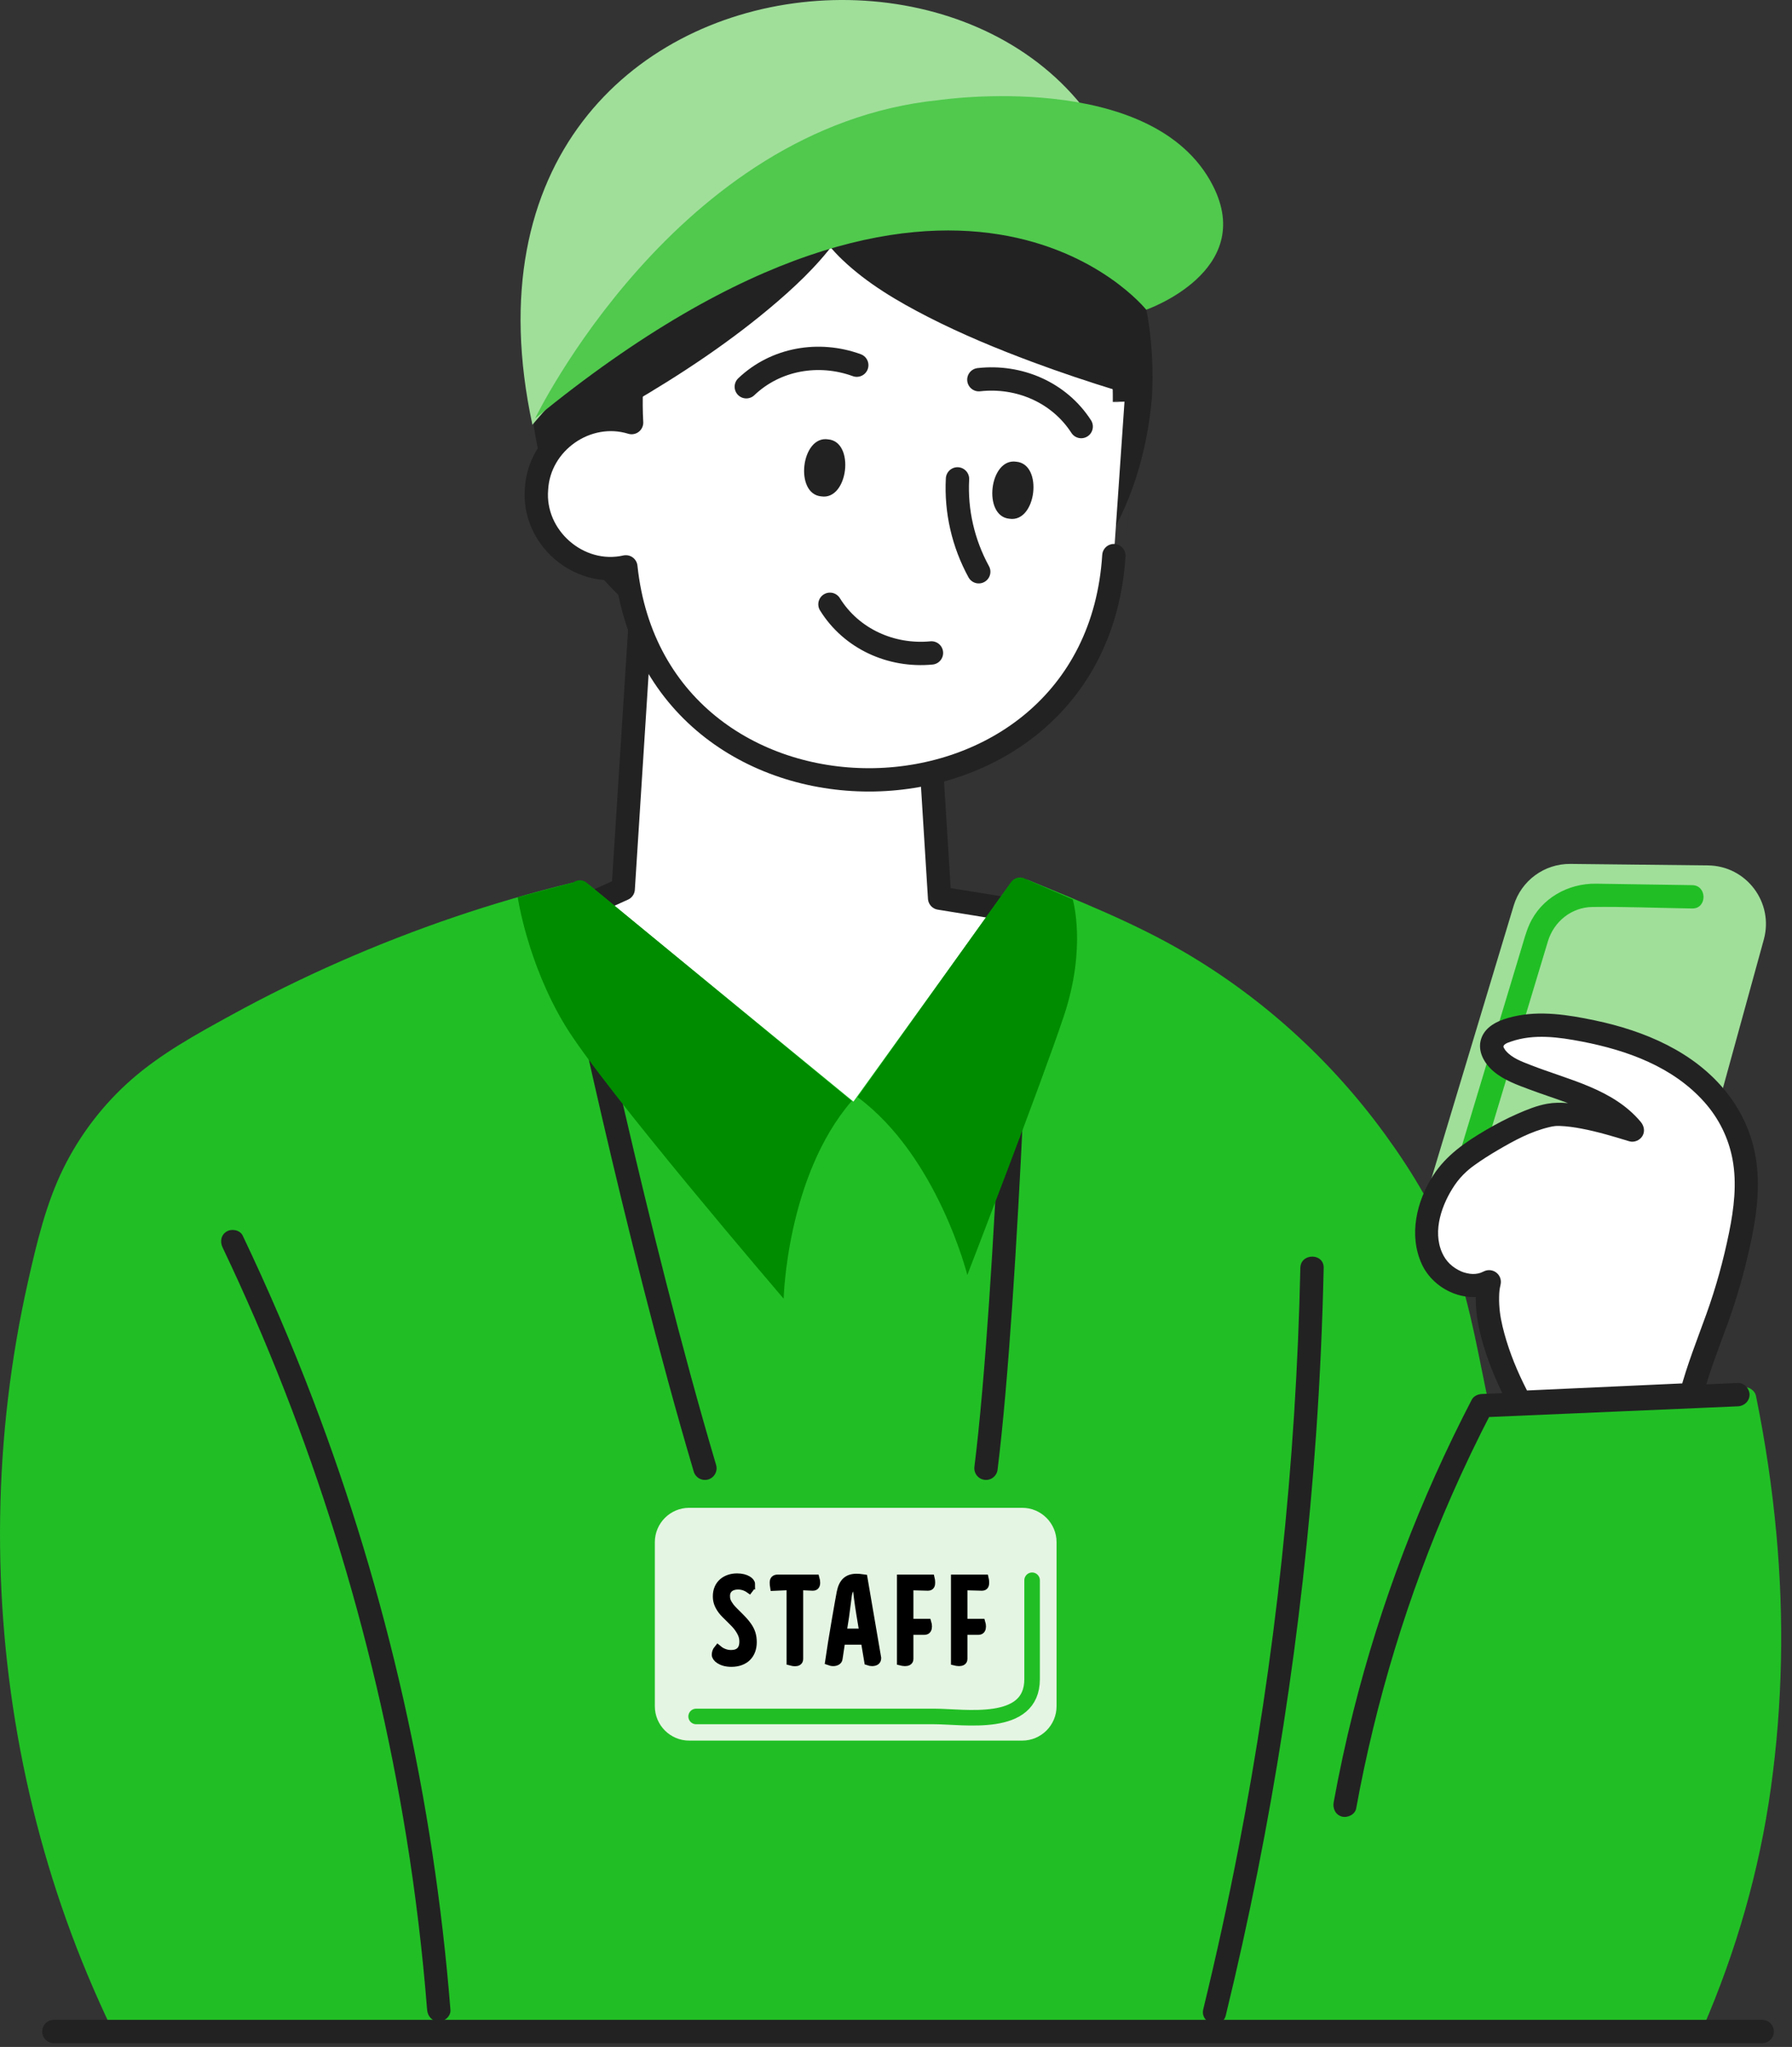 <svg fill="none" height="185" viewBox="0 0 162 185" width="162" xmlns="http://www.w3.org/2000/svg" xmlns:xlink="http://www.w3.org/1999/xlink"><rect x="0" y="0" width="162" height="185" fill="#333333" stroke="none"/><clipPath id="a"><path d="m0 0h161.029v184.66h-161.029z"/></clipPath><g clip-path="url(#a)"><path d="m104.14 35.87c1.917-36.952-52.985-40.735-56.156-3.874-1.917 36.951 52.984 40.734 56.156 3.874z" fill="#222"/><path d="m56.339 80.345 2.137-33.442c.407-7.309 5.732-12.999 12.165-12.999s11.758 5.691 12.165 12.999l2.137 34.268 10.213 1.653-16.529 25.62-31.404-23.967z" fill="#fff" stroke="#222" stroke-linecap="round" stroke-linejoin="round" stroke-width="2.109"/><path d="m48.503 44.186c-.373 4.365 3.81 8.013 8.075 7.046 2.767 26.148 42.435 25.514 44.118-1.016 0 .001.958-13.879.958-13.879.348-32.516-46.327-30.595-44.556 1.856-4.044-1.244-8.359 1.778-8.595 5.994z" fill="#fff" stroke="#222" stroke-linecap="round" stroke-linejoin="round" stroke-width="2.109"/><path d="m74.247 44.862c2.434.372 3.066-4.946.613-5.154-2.434-.372-3.066 4.946-.613 5.154z" fill="#222"/><path d="m91.26 46.883c2.434.372 3.066-4.945.613-5.154-2.434-.372-3.066 4.945-.613 5.154z" fill="#222"/><path d="m86.56 43.281c-.156 2.921.517 5.828 1.92 8.393" stroke="#222" stroke-linecap="round" stroke-linejoin="round" stroke-width="2.109"/><path d="m84.206 59.011c-3.632.347-7.236-1.266-9.177-4.396" stroke="#222" stroke-linecap="round" stroke-linejoin="round" stroke-width="2.109"/><path d="m88.49 34.316c3.625-.41 7.257 1.14 9.252 4.236" stroke="#222" stroke-linecap="round" stroke-linejoin="round" stroke-width="2.109"/><path d="m77.453 33.004c-3.428-1.248-7.322-.592-9.987 1.95" stroke="#222" stroke-linecap="round" stroke-linejoin="round" stroke-width="2.109"/><path d="m78.931 10.964c-16.784 10.736 14.607 20.988 22.918 23.495 3.876-13.056-10.537-24.873-22.918-23.495z" fill="#222"/><path d="m78.398 10.054c-2.492 1.602-5.073 3.827-5.365 6.97-.234 2.516 1.378 4.792 3.106 6.442 2.256 2.155 5.017 3.778 7.781 5.19 3.049 1.557 6.223 2.874 9.43 4.066 2.494.927 5.018 1.774 7.561 2.554.219.067.437.134.657.2.551.167 1.14-.2 1.297-.737 1.489-5.087.353-10.476-2.68-14.769-3.059-4.33-7.631-7.536-12.674-9.128-2.753-.869-5.705-1.244-8.582-.933-.566.061-1.054.441-1.054 1.055 0 .523.485 1.116 1.054 1.054 4.833-.522 9.568.89 13.628 3.525 3.892 2.526 7.163 6.343 8.378 10.837.697 2.573.654 5.207-.105 7.799l1.297-.737c-2.3-.694-4.584-1.442-6.846-2.253-1.475-.529-2.941-1.084-4.393-1.674-.376-.152-.75-.307-1.125-.465.169.071-.016-.007-.082-.035-.098-.042-.195-.083-.292-.125-.195-.084-.39-.168-.585-.254-.765-.335-1.526-.682-2.28-1.042-1.446-.69-2.869-1.429-4.249-2.244-.663-.392-1.315-.801-1.952-1.234-.299-.203-.595-.412-.886-.626-.074-.054-.147-.109-.221-.165-.03-.023-.221-.168-.11-.083.106.082-.097-.076-.137-.107-.07-.055-.139-.111-.208-.167-.517-.42-1.017-.864-1.484-1.34-.214-.218-.421-.442-.62-.675-.092-.108-.18-.219-.27-.329-.118-.142.138.192-.011-.015-.043-.06-.088-.119-.131-.179-.16-.225-.311-.456-.448-.695-.064-.111-.126-.224-.184-.338-.031-.06-.061-.121-.09-.183-.02-.043-.13-.285-.053-.11.074.168-.007-.018-.022-.058-.023-.061-.047-.123-.068-.185-.043-.122-.082-.246-.116-.371-.032-.115-.059-.23-.083-.346-.013-.062-.023-.125-.035-.187-.041-.216.004.063.004.039.002-.243-.037-.484-.027-.729.005-.117.028-.237.028-.353 0-.034-.049.253-.003.035.015-.073.027-.146.043-.219.055-.253.133-.499.223-.742.015-.04.098-.23.026-.067-.077.173.029-.057.047-.095.063-.132.131-.261.203-.389.149-.262.319-.508.495-.753.068-.094-.059.074-.058.073.03-.037.059-.075.089-.112.046-.056.092-.113.139-.168.114-.134.232-.265.352-.393.261-.276.537-.538.823-.789.143-.125.289-.248.437-.367.032-.026.221-.175.144-.116-.058.045.17-.128.23-.172.364-.268.738-.522 1.118-.766.479-.308.674-.936.378-1.443-.279-.476-.962-.688-1.443-.378z" fill="#222"/><path d="m71.332 8.641c16.673 7.335-7.318 22.572-15.002 27.032-5.974-11.174 2.988-25.914 15.002-27.032z" fill="#222"/><path d="m70.8 9.551c.751.333 1.485.704 2.179 1.142.278.175.547.363.811.558-.196-.145.159.129.213.175.133.112.262.227.388.346.201.19.392.39.571.601.047.055.091.112.138.167.16.188-.126-.192.007.011.075.115.159.225.232.341.137.215.247.441.364.666.033.064.087.222-.016-.046.023.059.047.118.07.178.051.138.096.277.136.418.061.22.102.443.14.668-.06-.354-.004.001.002.089.011.145.015.29.015.435-.001.232-.023.46-.043.691-.02.232.049-.255.003-.027-.013.063-.021.128-.033.191-.024.129-.052.257-.082.384-.058.239-.128.476-.207.709-.044.131-.092.26-.142.389-.025.065-.052.13-.079.195.112-.28.006-.018-.021.042-.24.533-.521 1.046-.83 1.542-.153.246-.313.487-.478.725-.092.133-.187.265-.283.395-.052.071-.332.44-.183.248-.404.52-.83 1.022-1.272 1.51-.966 1.066-2.006 2.064-3.084 3.017-.548.484-1.106.956-1.672 1.419-.272.222-.546.442-.822.66-.417.33-.472.371-.846.655-1.14.866-2.305 1.699-3.487 2.506-2.176 1.486-4.411 2.888-6.689 4.212l1.443.378c-1.029-1.941-1.639-4.207-1.739-6.353-.026-.568-.024-1.136.006-1.704.014-.275.035-.548.062-.822.013-.128.027-.255.042-.383.003-.023.032-.247.016-.133-.013.093.029-.193.028-.186.173-1.127.451-2.237.82-3.315 1.397-4.078 4.308-7.832 7.982-10.133.542-.339 1.101-.651 1.676-.931.61-.298.955-.444 1.615-.675.587-.206 1.185-.379 1.79-.517.691-.158 1.204-.238 1.793-.295.567-.055 1.054-.445 1.054-1.055 0-.528-.484-1.11-1.054-1.055-4.967.48-9.497 3.061-12.722 6.834-3.216 3.762-5.241 8.613-5.235 13.598.004 2.855.708 5.665 2.045 8.187.267.504.966.655 1.443.378 4.714-2.738 9.308-5.783 13.443-9.345 2.184-1.881 4.277-3.95 5.876-6.363 1.334-2.013 2.291-4.397 1.854-6.843-.556-3.117-3.48-5.11-6.172-6.303-.52-.231-1.133-.152-1.443.378-.263.449-.145 1.211.378 1.443z" fill="#222"/><path d="m153.004 182.822c2.079-4.77 3.766-9.711 4.874-14.796 2.969-13.621 2.663-27.814-.155-41.602l-24.018 1.345c-1.361-6.103-2.112-12.333-5.245-18.119-6.064-11.198-15.599-20.141-27.19-25.415-2.981-1.356-6.011-2.615-9.013-3.854l-14.908 20.698-24.89-20.39c-12.802 3.053-25.113 8.155-36.328 15.042-2.978 1.829-5.559 4.237-7.553 7.107-1.508 2.169-2.682 4.559-3.428 7.094-7.038 23.908-4.953 50.42 5.858 72.889z" fill="#21bf25"/><path d="m153.915 183.355c3.034-6.993 5.133-14.251 6.182-21.806 1.053-7.586 1.193-15.27.494-22.896-.384-4.199-1.007-8.379-1.851-12.51-.087-.429-.58-.798-1.017-.774-7.019.393-14.038.786-21.057 1.179-.987.056-1.974.111-2.961.166l1.017.774c-1.021-4.607-1.719-9.311-3.319-13.77-1.441-4.019-3.672-7.728-6.174-11.172-4.861-6.69-11.073-12.359-18.221-16.527-4.59-2.677-9.57-4.631-14.47-6.654-.456-.188-.94.136-1.191.485-4.358 6.051-8.716 12.101-13.074 18.152-.611.849-1.222 1.697-1.834 2.546l1.656-.214c-4.266-3.495-8.533-6.99-12.799-10.485-2.85-2.335-5.7-4.669-8.55-7.004l-2.692-2.205c-.228-.187-.456-.376-.685-.561-.501-.406-.919-.471-1.592-.308-7.203 1.743-14.236 4.144-21.021 7.122-3.371 1.48-6.677 3.107-9.904 4.879-3.106 1.704-6.272 3.439-8.951 5.781-2.554 2.232-4.675 4.999-6.173 8.042-1.577 3.205-2.41 6.748-3.193 10.215-1.577 6.985-2.419 14.145-2.523 21.305-.206 14.136 2.451 28.347 7.914 41.394.684 1.634 1.407 3.25 2.173 4.847.157.327.563.522.911.522h136.217c1.846 0 3.698.041 5.545 0 .078-.002.156 0 .234 0 .338 0 .768-.193.911-.522.537-1.232-1.28-2.307-1.821-1.065l.91-.522h-136.216c-1.836 0-3.712-.112-5.545 0-.078.005-.157 0-.235 0l.91.522c-7.303-15.232-10.557-32.298-9.664-49.151.224-4.231.709-8.445 1.467-12.614.737-4.053 1.577-8.265 3.059-12.121 1.476-3.84 4.026-7.247 7.193-9.855 1.632-1.344 3.475-2.405 5.298-3.464 1.91-1.109 3.85-2.168 5.816-3.175 8.773-4.491 18.071-7.907 27.653-10.204l-1.026-.271c2.811 2.303 5.622 4.606 8.434 6.909 4.458 3.652 8.916 7.304 13.374 10.956 1.027.842 2.055 1.684 3.082 2.525.56.459 1.232.376 1.656-.213 4.358-6.051 8.716-12.101 13.074-18.152.611-.849 1.222-1.697 1.834-2.546l-1.191.485c4.292 1.772 8.647 3.492 12.721 5.735 3.464 1.907 6.734 4.165 9.729 6.748 3.016 2.6 5.785 5.509 8.199 8.677 2.434 3.194 4.737 6.693 6.251 10.427 1.957 4.824 2.691 10.01 3.811 15.063.095.428.575.799 1.017.774l21.057-1.179c.987-.055 1.974-.11 2.961-.166l-1.017-.774c2.937 14.367 3.21 29.599-.518 43.852-1.05 4.012-2.444 7.931-4.094 11.734-.229.526-.151 1.126.378 1.443.444.266 1.217.143 1.443-.378z" fill="#21bf25"/><path d="m117.553 114.589c-.19 8.824-.752 17.64-1.687 26.416-.932 8.74-2.24 17.438-3.913 26.067-.942 4.863-2.002 9.704-3.175 14.517-.321 1.318 1.713 1.881 2.034.561 2.102-8.631 3.839-17.35 5.199-26.129 1.362-8.787 2.359-17.631 2.974-26.501.345-4.971.57-9.95.677-14.931.029-1.358-2.08-1.357-2.109 0z" fill="#222"/><path d="m20.12 112.738c4.024 8.436 7.434 17.157 10.211 26.08 2.772 8.906 4.915 18.007 6.406 27.215.838 5.176 1.459 10.386 1.875 15.613.045.568.452 1.054 1.055 1.054.536 0 1.1-.483 1.054-1.054-.75-9.445-2.17-18.839-4.255-28.082-2.082-9.23-4.824-18.311-8.203-27.149-1.909-4.995-4.019-9.915-6.322-14.741-.245-.514-.981-.649-1.443-.378-.526.307-.624.927-.378 1.442z" fill="#222"/><path d="m154.404 78.214-12.436-.135c-2.357-.025-4.447 1.51-5.127 3.766l-8.38 27.794c-1.002 3.325 1.413 6.698 4.883 6.821l13.075.462c2.452.087 4.642-1.522 5.293-3.887l7.74-28.121c.922-3.348-1.575-6.663-5.048-6.7z" fill="#a0df9a"/><path d="m152.982 79.998c-2.898-.044-5.797-.088-8.695-.132-2.54-.038-4.983 1.331-6.033 3.699-.302.682-.493 1.407-.708 2.12-.894 2.967-1.789 5.935-2.684 8.902-1.124 3.728-2.248 7.456-3.372 11.184-.606 2.011-1.213 4.023-1.819 6.034l-.118.391c-.393 1.303 1.642 1.859 2.034.561.515-1.709 1.03-3.417 1.545-5.126l3.254-10.792c.966-3.204 1.932-6.408 2.898-9.612.217-.718.432-1.437.65-2.155.549-1.807 2.15-3.076 4.017-3.1 2.905-.038 5.821.086 8.726.13l.305.005c1.358.021 1.359-2.089 0-2.109z" fill="#21bf25"/><path d="m152.889 126.047c1.051-4.018 2.517-6.727 3.568-10.745 1.071-4.097 2.134-8.487.739-12.485-1.01-2.895-3.247-5.256-5.873-6.837-2.626-1.582-5.628-2.441-8.646-2.977-2.212-.393-4.559-.608-6.648.222-.389.155-.785.362-1.005.719-.628 1.018.553 2.196 1.632 2.711 3.716 1.775 8.295 2.297 10.916 5.475-2.16-.656-4.347-1.317-6.601-1.424-2.255-.107-7.186 2.788-8.918 4.234-.902.753-1.597 1.731-2.126 2.78-.938 1.863-1.349 4.136-.47 6.028.878 1.892 3.346 3.082 5.178 2.084-.766 3.217 1.219 8.008 2.787 10.919z" fill="#fff"/><path d="m153.907 126.327c.601-2.278 1.459-4.463 2.266-6.673.843-2.308 1.51-4.669 2.038-7.069.536-2.435.904-4.963.585-7.453-.304-2.372-1.221-4.519-2.702-6.392-2.909-3.681-7.429-5.577-11.91-6.517-2.409-.506-4.962-.918-7.396-.341-1.148.273-2.479.771-2.885 1.994-.374 1.125.288 2.255 1.131 2.964.937.788 2.125 1.21 3.259 1.633 1.066.399 2.15.748 3.22 1.137 1.989.722 3.927 1.612 5.313 3.266l1.026-1.763c-1.423-.432-2.85-.866-4.313-1.143-1.202-.228-2.442-.43-3.658-.217-.943.165-1.846.538-2.719.919-.972.425-1.914.921-2.829 1.456-1.841 1.079-3.595 2.277-4.77 4.102-1.499 2.329-2.224 5.37-1.047 7.982 1.097 2.435 4.224 3.792 6.652 2.531l-1.549-1.191c-.457 2.009-.085 4.125.498 6.068.589 1.962 1.428 3.86 2.395 5.663.168.313.555.539.911.522 1.745-.079 3.49-.158 5.235-.237 2.768-.126 5.535-.252 8.303-.378.643-.029 1.286-.058 1.929-.088.569-.025 1.054-.466 1.054-1.054 0-.551-.483-1.081-1.054-1.055-1.745.08-3.49.159-5.235.238l-8.304.378c-.642.029-1.285.058-1.928.087l.91.523c-.865-1.614-1.604-3.276-2.142-5.027-.258-.839-.502-1.81-.598-2.61-.055-.454-.081-.914-.07-1.371.01-.484.035-.681.129-1.098.208-.916-.721-1.621-1.549-1.191-.317.165-.619.223-.982.217-.307-.006-.747-.108-1.006-.223-.814-.36-1.391-.899-1.747-1.7-.887-1.995-.008-4.413 1.137-6.106.306-.453.668-.863 1.073-1.231.135-.123.276-.239.419-.353.125-.101-.21.152.006-.006.093-.067.185-.137.278-.205.681-.491 1.392-.941 2.117-1.365 1.532-.898 2.977-1.679 4.651-2.081.088-.021.176-.041.265-.059.058-.011.43-.055.135-.028.175-.016.347-.027.522-.022.674.021 1.346.118 2.007.244 1.463.277 2.891.71 4.314 1.143.445.135.96-.09 1.191-.485.25-.428.138-.916-.165-1.278-2.501-2.982-6.497-3.777-9.953-5.131-.756-.297-1.655-.613-2.22-1.265-.186-.215-.094-.115-.07-.082.012.017-.182-.315-.117-.165.011.026-.097-.319-.059-.183.024.086.063-.174.003-.013-.029.079.098-.129.094-.125.196-.16.382-.208.607-.286 2.063-.718 4.313-.403 6.408.001 4.099.791 8.218 2.275 11.064 5.467 1.313 1.474 2.19 3.247 2.551 5.188.404 2.175.124 4.451-.313 6.598-.508 2.496-1.185 4.964-2.048 7.361-.839 2.329-1.759 4.622-2.392 7.02-.347 1.313 1.687 1.874 2.034.56z" fill="#222"/><path d="m122.601 163.439c1.775-9.714 4.66-19.24 8.633-28.283 1.127-2.567 2.34-5.094 3.633-7.581l-.911.522c2.621-.113 5.243-.225 7.864-.338l12.426-.535c.954-.041 1.908-.082 2.862-.123.569-.024 1.054-.467 1.054-1.054 0-.552-.483-1.079-1.054-1.055-2.622.113-5.243.226-7.865.339l-12.426.534c-.953.041-1.907.082-2.861.123-.361.016-.736.187-.911.522-4.639 8.927-8.249 18.395-10.7 28.153-.682 2.718-1.274 5.459-1.778 8.216-.102.559.153 1.137.736 1.297.512.141 1.195-.173 1.298-.737z" fill="#222"/><path d="m51.965 84.992s5.409 26.269 11.761 47.707" stroke="#222" stroke-linecap="round" stroke-linejoin="round" stroke-width="2.109"/><path d="m89.135 132.699c1.985-15.88 3.123-52.317 3.123-52.317" stroke="#222" stroke-linecap="round" stroke-linejoin="round" stroke-width="2.109"/><path d="m92.405 136.273h-30.097c-1.718 0-3.11 1.392-3.11 3.11v14.82c0 1.718 1.392 3.11 3.11 3.11h30.097c1.718 0 3.11-1.392 3.11-3.11v-14.82c0-1.718-1.392-3.11-3.11-3.11z" fill="#e5f5e3"/><path d="m62.932 155.13h12.443 9.103c2.691 0 8.826 1.095 8.826-3.374v-8.933" stroke="#21bf25" stroke-linecap="round" stroke-linejoin="round" stroke-width="1.406"/><path d="m92.58 79.388 4.395 1.899s1.29 4.268-.794 10.521-8.734 23.424-8.734 23.424-2.68-10.719-9.925-16.079l13.888-19.438c.265-.371.752-.506 1.171-.326z" fill="#008c00"/><path d="m51.855 79.744-5.052 1.344s.861 5.921 4.268 11.563 19.774 24.722 19.774 24.722.259-11.046 6.15-17.867l-23.927-19.702c-.34-.303-.845-.329-1.214-.06z" fill="#008c00"/><path d="m102.93 26.946c2.084-38.801-65.08-36.31-54.798 11.449 0 0 19.299-23.766 40.276-19.36 0 0 10.9 1.15 14.523 7.911z" fill="#a0df9a"/><path d="m48.375 37.814s12.741-26.362 36.494-28.767c0 0 19.335-2.884 24.769 7.712 3.977 7.755-6.016 11.233-6.016 11.233s-17.077-21.421-55.247 9.821z" fill="#50c94d"/><g fill="#000" stroke="#000" stroke-miterlimit="10" stroke-width=".703"><path d="m67.91 143.176c0 .14-.054.333-.161.462-.193-.139-.559-.332-1.032-.332-.58 0-1.074.29-1.074.935 0 .322.065.558.387.988.301.398 1.172 1.119 1.569 1.71.333.473.462.914.462 1.483 0 1.096-.677 1.871-1.945 1.871-.957 0-1.419-.463-1.419-.732 0-.161.043-.355.194-.537.226.193.645.452 1.193.452.645 0 1.107-.302 1.107-1.108 0-.387-.097-.72-.441-1.214-.333-.495-1.171-1.172-1.483-1.591-.398-.527-.473-.925-.473-1.301 0-1.097.806-1.709 1.838-1.709.828 0 1.279.365 1.279.623z"/><path d="m71.46 143.359-1.494.065c-.022-.13-.032-.259-.032-.398 0-.215.086-.365.354-.365h3.451c.032.107.054.268.054.386 0 .28-.129.377-.344.366l-1.193-.054v6.579c0 .236-.183.3-.376.3-.14 0-.301-.032-.419-.064z"/><path d="m78.169 148.293h-2.107l-.247 1.634c-.032.204-.247.301-.494.301-.129 0-.258-.032-.376-.075.269-1.903.946-5.74 1.043-6.224.183-.914.601-1.333 1.419-1.344.151 0 .387.011.667.054l1.236 7.213c0 .279-.183.365-.463.376-.118 0-.247-.022-.365-.064zm-1.988-.752h1.859l-.29-1.752c-.15-.936-.257-1.796-.322-2.376-.043-.011-.075-.011-.108-.011-.43 0-.602.301-.667.817l-.247 1.892z"/><path d="m82.224 146.659h1.623c.032.107.054.215.054.333 0 .226-.076.409-.334.409h-1.344v2.537c0 .225-.193.29-.419.29-.129 0-.279-.032-.366-.054v-7.513h2.709c.021.086.043.215.043.354 0 .215-.032.398-.301.398h-.032l-1.634-.043z"/><path d="m87.106 146.659h1.623c.032.107.054.215.054.333 0 .226-.075.409-.334.409h-1.344v2.537c0 .225-.193.29-.419.29-.129 0-.279-.032-.366-.054v-7.513h2.709c.021.086.043.215.043.354 0 .215-.032.398-.301.398h-.032l-1.634-.043z"/></g><path d="m4.869 183.605h154.437" stroke="#222" stroke-linecap="round" stroke-linejoin="round" stroke-width="2.109"/></g></svg>